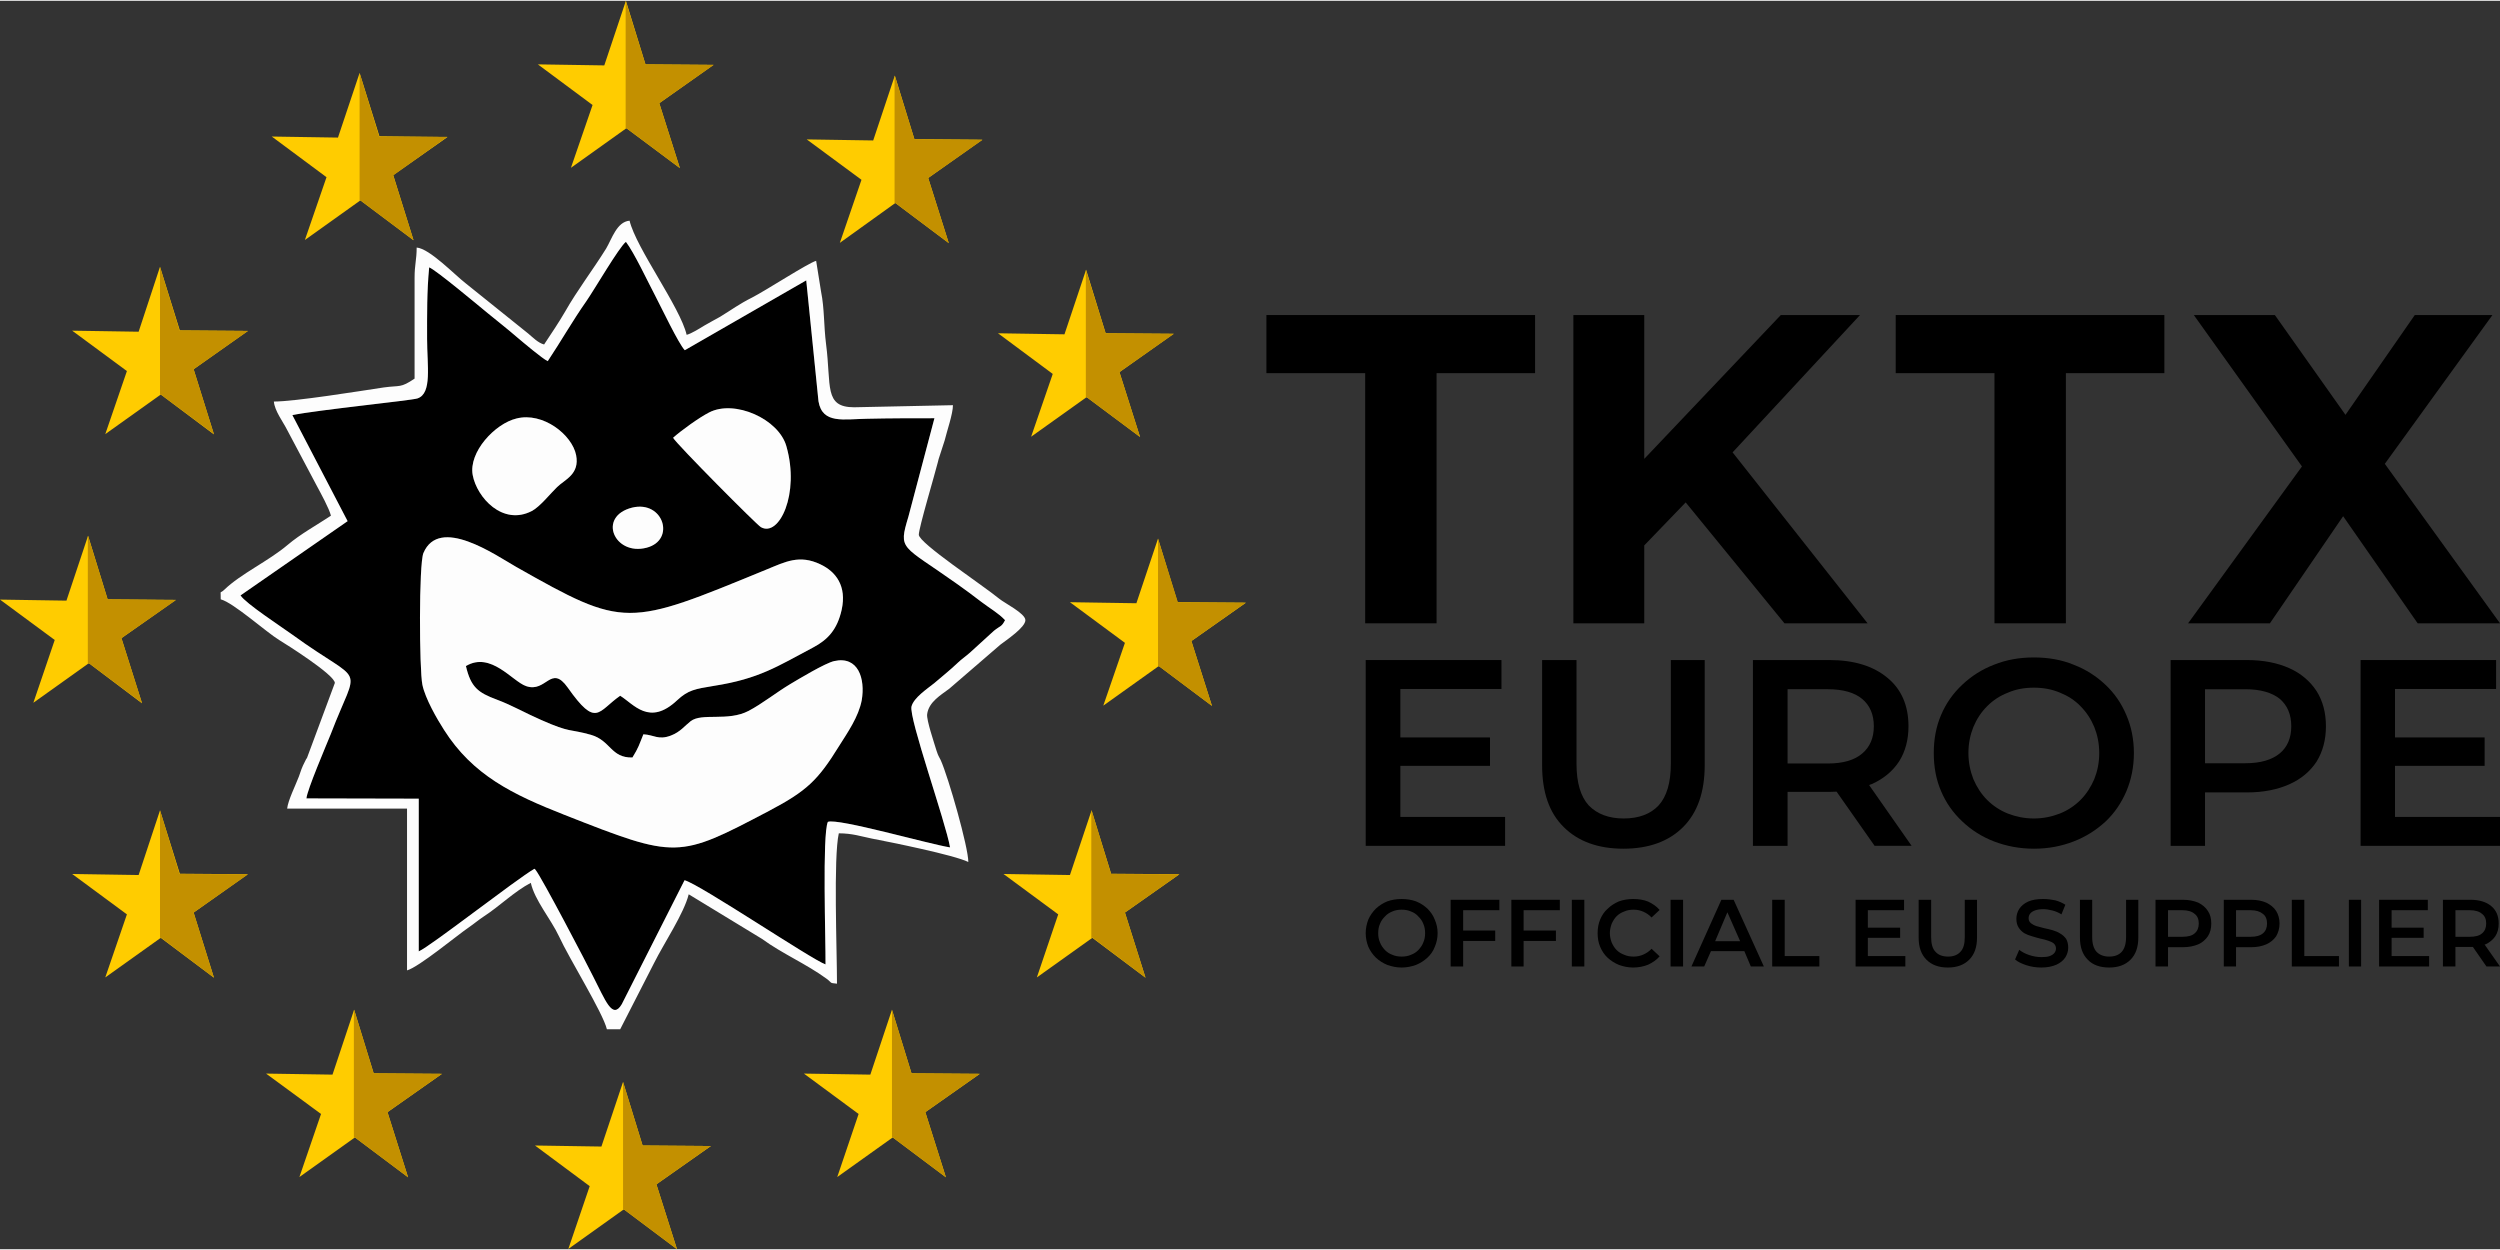 <?xml version="1.0" encoding="UTF-8"?> <svg xmlns="http://www.w3.org/2000/svg" xmlns:xlink="http://www.w3.org/1999/xlink" xmlns:xodm="http://www.corel.com/coreldraw/odm/2003" xml:space="preserve" width="528px" height="264px" version="1.1" style="shape-rendering:geometricPrecision; text-rendering:geometricPrecision; image-rendering:optimizeQuality; fill-rule:evenodd; clip-rule:evenodd" viewBox="0 0 95.94 47.91"><rect x="0" y="0" width="95.94" height="47.91" fill="#333333" stroke="none"/> <defs> <style type="text/css"> .fil0 {fill:black} .fil4 {fill:#C39000} .fil1 {fill:#FDFDFD} .fil3 {fill:#FFCC00} .fil2 {fill:black;fill-rule:nonzero} </style> </defs> <g id="__x0023_Layer_x0020_1">  <g id="_3078933049200"> <g> <g> <path class="fil0" d="M24.69 28.15c0.41,0.02 0.57,0.23 1.05,0.05 0.37,-0.14 0.54,-0.38 0.76,-0.55 0.43,-0.34 1.43,0.02 2.23,-0.4 0.53,-0.28 1.05,-0.7 1.6,-1.03 0.32,-0.19 1.33,-0.8 1.68,-0.88 0.93,-0.21 1.2,0.68 1.06,1.5 -0.12,0.64 -0.55,1.25 -0.87,1.76 -0.81,1.31 -1.23,1.72 -2.69,2.49 -3.5,1.84 -3.53,1.85 -7.85,0.15 -2.01,-0.79 -3.52,-1.53 -4.62,-3.26 -0.27,-0.42 -0.72,-1.2 -0.83,-1.73 -0.12,-0.56 -0.14,-4.64 0.04,-5.06 0.61,-1.43 2.76,0.08 3.55,0.53 4.2,2.38 4.25,2.31 9.63,0.1 0.71,-0.29 1.25,-0.58 2.06,-0.19 0.59,0.28 1.01,0.83 0.81,1.74 -0.17,0.76 -0.53,1.15 -1.1,1.45 -1.36,0.72 -2.07,1.2 -3.8,1.47 -0.73,0.12 -0.99,0.16 -1.41,0.55 -1.07,1.01 -1.67,0.15 -2.19,-0.17 -0.86,0.6 -0.91,1.25 -2.01,-0.31 -0.65,-0.92 -0.82,0.21 -1.6,-0.06 -0.53,-0.18 -1.35,-1.34 -2.31,-0.77 0.19,0.81 0.46,1.02 1.19,1.29 0.59,0.22 1.12,0.53 1.7,0.78 1.15,0.51 1.06,0.33 1.91,0.57 0.76,0.22 0.76,0.89 1.59,0.87 0.24,-0.39 0.25,-0.47 0.42,-0.89zm-0.43 -8.7l0 0c1.2,-0.29 1.68,1.25 0.55,1.54 -1.23,0.32 -1.9,-1.2 -0.55,-1.54zm-4.44 -3.42l0 0c1.02,-0.26 2.14,0.63 2.29,1.41 0.14,0.73 -0.43,0.93 -0.73,1.22 -0.24,0.23 -0.66,0.76 -0.97,0.92 -1.12,0.58 -2.11,-0.52 -2.27,-1.38 -0.16,-0.88 0.85,-1.97 1.68,-2.17zm6.01 0.74l0 0c0.3,-0.27 0.99,-0.77 1.38,-0.97 0.98,-0.51 2.68,0.25 2.97,1.3 0.52,1.82 -0.28,3.5 -0.98,3.1 -0.15,-0.08 -3.23,-3.18 -3.37,-3.43zm-12.49 3.2l0 0 -4.11 2.85c0.2,0.31 1.55,1.19 1.98,1.5 2.82,2.05 2.57,0.98 1.48,3.83 -0.17,0.42 -0.91,2.15 -0.93,2.46l4.31 0.01 0 5.86c0.45,-0.19 3.73,-2.76 4.44,-3.17 0.02,0.01 0.03,0.03 0.04,0.04 0.23,0.27 2.02,3.7 2.21,4.09 0.47,0.91 0.74,1.68 1.1,1.07l2.41 -4.76c0.58,0.15 4.9,3.06 5.41,3.23 0.01,-0.88 -0.13,-5 0.09,-5.47 0.39,-0.15 3.9,0.86 4.69,0.98 -0.17,-0.98 -1.59,-4.97 -1.48,-5.41 0.09,-0.34 0.61,-0.68 0.87,-0.89 0.3,-0.26 0.61,-0.5 0.9,-0.78 0.17,-0.16 0.3,-0.24 0.48,-0.4l0.91 -0.83c0.26,-0.21 0.29,-0.14 0.43,-0.41 -0.25,-0.27 -0.58,-0.45 -0.92,-0.71 -0.32,-0.25 -0.6,-0.45 -0.92,-0.68 -2.14,-1.52 -2.26,-1.28 -1.87,-2.58l1 -3.78c-0.85,0 -1.71,0 -2.57,0.02 -0.9,0.01 -1.73,0.22 -1.88,-0.67l-0.47 -4.64 -4.66 2.68c-0.23,-0.23 -0.92,-1.68 -1.13,-2.08 -0.29,-0.55 -0.81,-1.66 -1.13,-2.08 -0.26,0.2 -1.22,1.85 -1.52,2.28 -0.52,0.74 -0.98,1.55 -1.48,2.3 -0.21,-0.1 -0.93,-0.71 -1.18,-0.92 -0.38,-0.33 -0.72,-0.59 -1.12,-0.92 -0.33,-0.27 -2,-1.67 -2.25,-1.76 -0.09,0.93 -0.08,1.81 -0.08,2.74 0,1.04 0.2,2.1 -0.37,2.29 -0.24,0.08 -3.82,0.44 -4.8,0.64l2.12 4.07z"></path> <path class="fil1" d="M24.69 28.15c-0.17,0.42 -0.18,0.5 -0.42,0.89 -0.83,0.02 -0.83,-0.65 -1.59,-0.87 -0.85,-0.24 -0.76,-0.06 -1.91,-0.57 -0.58,-0.25 -1.11,-0.56 -1.7,-0.78 -0.73,-0.27 -1,-0.48 -1.19,-1.29 0.96,-0.57 1.78,0.59 2.31,0.77 0.78,0.27 0.95,-0.86 1.6,0.06 1.1,1.56 1.15,0.91 2.01,0.31 0.52,0.32 1.12,1.18 2.19,0.17 0.42,-0.39 0.68,-0.43 1.41,-0.55 1.73,-0.27 2.44,-0.75 3.8,-1.47 0.57,-0.3 0.93,-0.69 1.1,-1.45 0.2,-0.91 -0.22,-1.46 -0.81,-1.74 -0.81,-0.39 -1.35,-0.1 -2.06,0.19 -5.38,2.21 -5.43,2.28 -9.63,-0.1 -0.79,-0.45 -2.94,-1.96 -3.55,-0.53 -0.18,0.42 -0.16,4.5 -0.04,5.06 0.11,0.53 0.56,1.31 0.83,1.73 1.1,1.73 2.61,2.47 4.62,3.26 4.32,1.7 4.35,1.69 7.85,-0.15 1.46,-0.77 1.88,-1.18 2.69,-2.49 0.32,-0.51 0.75,-1.12 0.87,-1.76 0.14,-0.82 -0.13,-1.71 -1.06,-1.5 -0.35,0.08 -1.36,0.69 -1.68,0.88 -0.55,0.33 -1.07,0.75 -1.6,1.03 -0.8,0.42 -1.8,0.06 -2.23,0.4 -0.22,0.17 -0.39,0.41 -0.76,0.55 -0.48,0.18 -0.64,-0.03 -1.05,-0.05z"></path> <path class="fil1" d="M11.22 15.9c0.98,-0.2 4.56,-0.56 4.8,-0.64 0.57,-0.19 0.37,-1.25 0.37,-2.29 0,-0.93 -0.01,-1.81 0.08,-2.74 0.25,0.09 1.92,1.49 2.25,1.76 0.4,0.33 0.74,0.59 1.12,0.92 0.25,0.21 0.97,0.82 1.18,0.92 0.5,-0.75 0.96,-1.56 1.48,-2.3 0.3,-0.43 1.26,-2.08 1.52,-2.28 0.32,0.42 0.84,1.53 1.13,2.08 0.21,0.4 0.9,1.85 1.13,2.08l4.66 -2.68 0.47 4.64c0.15,0.89 0.98,0.68 1.88,0.67 0.86,-0.02 1.72,-0.02 2.57,-0.02l-1 3.78c-0.39,1.3 -0.27,1.06 1.87,2.58 0.32,0.23 0.6,0.43 0.92,0.68 0.34,0.26 0.67,0.44 0.92,0.71 -0.14,0.27 -0.17,0.2 -0.43,0.41l-0.91 0.83c-0.18,0.16 -0.31,0.24 -0.48,0.4 -0.29,0.28 -0.6,0.52 -0.9,0.78 -0.26,0.21 -0.78,0.55 -0.87,0.89 -0.11,0.44 1.31,4.43 1.48,5.41 -0.79,-0.12 -4.3,-1.13 -4.69,-0.98 -0.22,0.47 -0.08,4.59 -0.09,5.47 -0.51,-0.17 -4.83,-3.08 -5.41,-3.23l-2.41 4.76c-0.36,0.61 -0.63,-0.16 -1.1,-1.07 -0.19,-0.39 -1.98,-3.82 -2.21,-4.09 -0.01,-0.01 -0.02,-0.03 -0.04,-0.04 -0.71,0.41 -3.99,2.98 -4.44,3.17l0 -5.86 -4.31 -0.01c0.02,-0.31 0.76,-2.04 0.93,-2.46 1.09,-2.85 1.34,-1.78 -1.48,-3.83 -0.43,-0.31 -1.78,-1.19 -1.98,-1.5l4.11 -2.85 -2.12 -4.07zm9.66 -2.71l0 0c-0.23,-0.06 -0.43,-0.27 -0.61,-0.42l-2.39 -1.92c-0.43,-0.33 -1.39,-1.34 -1.89,-1.38 0,0.47 -0.08,0.65 -0.08,1.16l0 3.87c-0.55,0.37 -0.54,0.25 -1.19,0.34 -0.93,0.14 -3.4,0.54 -4.21,0.54 0.03,0.36 0.35,0.77 0.51,1.09l1.14 2.15c0.15,0.28 0.47,0.86 0.54,1.14 -0.51,0.34 -1.18,0.71 -1.66,1.12 -0.73,0.62 -1.8,1.11 -2.43,1.72 -0.2,0.19 -0.13,-0.04 -0.14,0.37 0.49,0.13 1.75,1.26 2.24,1.56 0.25,0.15 2.14,1.34 2.14,1.65l-1.07 2.88c-0.01,0.01 -0.02,0.03 -0.03,0.04l-0.05 0.1c-0.11,0.21 -0.16,0.36 -0.23,0.57 -0.12,0.32 -0.42,0.92 -0.45,1.23l4.6 0 0 6.21c0.46,-0.13 1.94,-1.36 2.37,-1.65 0.23,-0.16 0.35,-0.27 0.59,-0.43 0.6,-0.39 1.16,-0.95 1.79,-1.28 0.15,0.67 0.77,1.39 1.08,2.05 0.4,0.87 1.68,2.92 1.84,3.57l0.51 0 1.31 -2.56c0.37,-0.74 1.14,-1.89 1.32,-2.62l2.81 1.71c0.78,0.57 1.7,0.96 2.48,1.53 0.23,0.17 0.09,0.16 0.4,0.19 0,-1.28 -0.14,-4.84 0.07,-5.77 0.52,0 0.86,0.12 1.26,0.2 0.73,0.14 3.16,0.63 3.71,0.9 0,-0.57 -0.76,-3.24 -1.06,-3.91 -0.08,-0.17 -0.08,-0.12 -0.16,-0.36 -0.09,-0.3 -0.39,-1.18 -0.36,-1.4 0.06,-0.48 0.55,-0.75 0.85,-0.98l1.96 -1.69c0.22,-0.17 0.96,-0.66 0.96,-0.94 0,-0.26 -0.81,-0.66 -1,-0.82 -0.66,-0.54 -3.09,-2.14 -3.09,-2.46 0,-0.26 0.61,-2.3 0.73,-2.78 0.01,-0.05 0.03,-0.11 0.03,-0.12l0.23 -0.71c0.09,-0.37 0.32,-1.03 0.32,-1.36l-3.79 0.08c-1.17,0 -0.87,-0.82 -1.08,-2.43 -0.09,-0.71 -0.06,-1.36 -0.19,-2l-0.19 -1.19c-0.3,0.08 -1.93,1.14 -2.46,1.41 -0.5,0.25 -0.77,0.46 -1.23,0.74 -0.23,0.13 -0.39,0.21 -0.61,0.34 -0.18,0.11 -0.48,0.3 -0.67,0.35 -0.24,-1.05 -1.94,-3.33 -2.19,-4.38 -0.49,0.04 -0.68,0.7 -0.9,1.07 -0.51,0.82 -1.11,1.6 -1.58,2.43 -0.25,0.43 -0.53,0.84 -0.8,1.25z"></path> <path class="fil1" d="M25.83 16.77c0.14,0.25 3.22,3.35 3.37,3.43 0.7,0.4 1.5,-1.28 0.98,-3.1 -0.29,-1.05 -1.99,-1.81 -2.97,-1.3 -0.39,0.2 -1.08,0.7 -1.38,0.97z"></path> <path class="fil1" d="M19.82 16.03c-0.83,0.2 -1.84,1.29 -1.68,2.17 0.16,0.86 1.15,1.96 2.27,1.38 0.31,-0.16 0.73,-0.69 0.97,-0.92 0.3,-0.29 0.87,-0.49 0.73,-1.22 -0.15,-0.78 -1.27,-1.67 -2.29,-1.41z"></path> <path class="fil1" d="M24.26 19.45c-1.35,0.34 -0.68,1.86 0.55,1.54 1.13,-0.29 0.65,-1.83 -0.55,-1.54z"></path> </g> <g> <g> <polygon class="fil2" points="53.74,29.36 57.18,29.36 57.18,28.27 53.74,28.27 53.74,26.41 57.62,26.41 57.62,25.3 52.41,25.3 52.41,32.43 57.76,32.43 57.76,31.32 53.74,31.32 "></polygon> <path class="fil2" d="M64.12 29.28c0,0.73 -0.16,1.26 -0.47,1.6 -0.31,0.33 -0.76,0.5 -1.34,0.5 -0.57,0 -1.02,-0.17 -1.34,-0.5 -0.31,-0.34 -0.47,-0.87 -0.47,-1.6l0 -3.98 -1.32 0 0 4.03c0,1.04 0.27,1.83 0.83,2.38 0.55,0.55 1.32,0.83 2.29,0.83 0.97,0 1.74,-0.28 2.29,-0.83 0.55,-0.55 0.83,-1.34 0.83,-2.38l0 -4.03 -1.3 0 0 3.98z"></path> <path class="fil2" d="M71.83 30.06c0.45,-0.2 0.8,-0.49 1.05,-0.87 0.24,-0.38 0.36,-0.83 0.36,-1.35 0,-0.79 -0.27,-1.42 -0.81,-1.86 -0.54,-0.45 -1.28,-0.68 -2.23,-0.68l-2.93 0 0 7.13 1.33 0 0 -2.07 1.61 0c0.09,0 0.18,-0.01 0.27,-0.01l1.46 2.08 1.42 0 -1.63 -2.33c0.03,-0.02 0.07,-0.03 0.1,-0.04zm-0.37 -3.27l0 0c0.3,0.25 0.45,0.6 0.45,1.05 0,0.45 -0.15,0.8 -0.45,1.05 -0.29,0.25 -0.73,0.38 -1.31,0.38l-1.55 0 0 -2.85 1.55 0c0.58,0 1.02,0.13 1.31,0.37z"></path> <path class="fil2" d="M80.8 26.25c-0.35,-0.33 -0.75,-0.59 -1.22,-0.77 -0.46,-0.19 -0.97,-0.28 -1.53,-0.28 -0.55,0 -1.06,0.09 -1.53,0.28 -0.47,0.18 -0.87,0.44 -1.22,0.77 -0.35,0.33 -0.62,0.71 -0.81,1.16 -0.19,0.44 -0.28,0.93 -0.28,1.46 0,0.53 0.09,1.02 0.28,1.46 0.19,0.45 0.46,0.83 0.81,1.16 0.35,0.33 0.75,0.59 1.22,0.77 0.47,0.18 0.98,0.28 1.54,0.28 0.55,0 1.06,-0.1 1.52,-0.28 0.47,-0.18 0.87,-0.44 1.22,-0.76 0.35,-0.33 0.61,-0.72 0.8,-1.16 0.19,-0.45 0.29,-0.94 0.29,-1.47 0,-0.53 -0.1,-1.02 -0.29,-1.46 -0.19,-0.45 -0.45,-0.83 -0.8,-1.16zm-0.43 3.62l0 0c-0.13,0.3 -0.3,0.57 -0.53,0.8 -0.22,0.22 -0.49,0.4 -0.79,0.52 -0.31,0.12 -0.64,0.19 -1,0.19 -0.36,0 -0.69,-0.07 -1,-0.19 -0.3,-0.12 -0.57,-0.3 -0.79,-0.52 -0.23,-0.23 -0.4,-0.5 -0.53,-0.8 -0.12,-0.31 -0.19,-0.64 -0.19,-1 0,-0.37 0.07,-0.7 0.19,-1 0.13,-0.31 0.3,-0.57 0.53,-0.8 0.23,-0.23 0.49,-0.4 0.8,-0.52 0.3,-0.13 0.63,-0.19 0.99,-0.19 0.36,0 0.69,0.06 1,0.19 0.3,0.12 0.57,0.29 0.79,0.52 0.23,0.23 0.4,0.49 0.53,0.8 0.12,0.3 0.19,0.63 0.19,1 0,0.37 -0.07,0.7 -0.19,1z"></path> <path class="fil2" d="M87.85 25.61c-0.45,-0.2 -0.99,-0.31 -1.62,-0.31l-2.93 0 0 7.13 1.32 0 0 -2.05 1.61 0c0.63,0 1.17,-0.11 1.62,-0.31 0.45,-0.2 0.8,-0.49 1.05,-0.87 0.24,-0.39 0.36,-0.84 0.36,-1.36 0,-0.52 -0.12,-0.97 -0.36,-1.35 -0.25,-0.38 -0.6,-0.68 -1.05,-0.88zm-0.36 3.27l0 0c-0.3,0.25 -0.74,0.38 -1.32,0.38l-1.55 0 0 -2.84 1.55 0c0.58,0 1.02,0.13 1.32,0.37 0.29,0.25 0.44,0.6 0.44,1.05 0,0.45 -0.15,0.8 -0.44,1.04z"></path> <polygon class="fil2" points="91.91,31.32 91.91,29.36 95.35,29.36 95.35,28.27 91.91,28.27 91.91,26.41 95.79,26.41 95.79,25.3 90.59,25.3 90.59,32.43 95.94,32.43 95.94,31.32 "></polygon> </g> <g> <path class="fil2" d="M54.78 34.84c-0.13,-0.12 -0.27,-0.21 -0.44,-0.28 -0.17,-0.06 -0.35,-0.09 -0.55,-0.09 -0.2,0 -0.38,0.03 -0.55,0.09 -0.17,0.07 -0.31,0.16 -0.44,0.28 -0.12,0.12 -0.22,0.26 -0.29,0.42 -0.06,0.16 -0.1,0.33 -0.1,0.52 0,0.19 0.04,0.37 0.1,0.52 0.07,0.16 0.17,0.3 0.29,0.42 0.13,0.12 0.27,0.21 0.44,0.28 0.17,0.06 0.35,0.1 0.55,0.1 0.2,0 0.38,-0.04 0.55,-0.1 0.17,-0.07 0.31,-0.16 0.44,-0.28 0.12,-0.11 0.22,-0.25 0.28,-0.41 0.07,-0.16 0.11,-0.34 0.11,-0.53 0,-0.19 -0.04,-0.36 -0.11,-0.52 -0.06,-0.16 -0.16,-0.3 -0.28,-0.42zm-0.16 1.3l0 0c-0.04,0.11 -0.11,0.2 -0.19,0.29 -0.08,0.08 -0.17,0.14 -0.28,0.18 -0.11,0.05 -0.23,0.07 -0.36,0.07 -0.13,0 -0.25,-0.02 -0.36,-0.07 -0.11,-0.04 -0.2,-0.1 -0.28,-0.18 -0.08,-0.09 -0.15,-0.18 -0.19,-0.29 -0.05,-0.11 -0.07,-0.23 -0.07,-0.36 0,-0.13 0.02,-0.25 0.07,-0.36 0.04,-0.11 0.11,-0.2 0.19,-0.28 0.08,-0.09 0.18,-0.15 0.28,-0.19 0.11,-0.05 0.23,-0.07 0.36,-0.07 0.13,0 0.25,0.02 0.36,0.07 0.11,0.04 0.2,0.1 0.28,0.19 0.08,0.08 0.15,0.17 0.19,0.28 0.05,0.11 0.07,0.23 0.07,0.36 0,0.13 -0.02,0.25 -0.07,0.36z"></path> <polygon class="fil2" points="55.67,37.06 56.15,37.06 56.15,36.08 57.38,36.08 57.38,35.68 56.15,35.68 56.15,34.9 57.54,34.9 57.54,34.5 55.67,34.5 "></polygon> <polygon class="fil2" points="58,37.06 58.47,37.06 58.47,36.08 59.71,36.08 59.71,35.68 58.47,35.68 58.47,34.9 59.86,34.9 59.86,34.5 58,34.5 "></polygon> <polygon class="fil2" points="60.32,37.06 60.8,37.06 60.8,34.5 60.32,34.5 "></polygon> <path class="fil2" d="M62.04 35.13c0.08,-0.08 0.18,-0.14 0.29,-0.18 0.11,-0.05 0.23,-0.07 0.37,-0.07 0.13,0 0.26,0.03 0.37,0.08 0.11,0.05 0.22,0.12 0.31,0.22l0.31 -0.29c-0.12,-0.14 -0.27,-0.24 -0.44,-0.32 -0.17,-0.07 -0.37,-0.1 -0.57,-0.1 -0.2,0 -0.38,0.03 -0.55,0.09 -0.16,0.07 -0.31,0.16 -0.43,0.28 -0.13,0.11 -0.22,0.25 -0.29,0.41 -0.07,0.17 -0.1,0.34 -0.1,0.53 0,0.19 0.03,0.37 0.1,0.53 0.07,0.16 0.16,0.3 0.28,0.41 0.13,0.12 0.27,0.21 0.44,0.28 0.17,0.06 0.35,0.1 0.54,0.1 0.21,0 0.41,-0.04 0.58,-0.11 0.17,-0.08 0.32,-0.18 0.44,-0.32l-0.31 -0.29c-0.09,0.1 -0.2,0.17 -0.31,0.22 -0.11,0.05 -0.24,0.08 -0.37,0.08 -0.14,0 -0.26,-0.02 -0.37,-0.07 -0.11,-0.04 -0.21,-0.1 -0.29,-0.18 -0.08,-0.08 -0.14,-0.18 -0.19,-0.29 -0.04,-0.11 -0.07,-0.23 -0.07,-0.36 0,-0.13 0.03,-0.25 0.07,-0.36 0.05,-0.11 0.11,-0.21 0.19,-0.29z"></path> <polygon class="fil2" points="64.11,37.06 64.59,37.06 64.59,34.5 64.11,34.5 "></polygon> <path class="fil2" d="M66.06 34.5l-1.15 2.56 0.49 0 0.26 -0.59 1.28 0 0.25 0.59 0.5 0 -1.16 -2.56 -0.47 0zm-0.24 1.59l0 0 0.47 -1.11 0.49 1.11 -0.96 0z"></path> <polygon class="fil2" points="68.49,34.5 68.01,34.5 68.01,37.06 69.82,37.06 69.82,36.66 68.49,36.66 "></polygon> <polygon class="fil2" points="71.68,35.96 72.92,35.96 72.92,35.57 71.68,35.57 71.68,34.9 73.07,34.9 73.07,34.5 71.21,34.5 71.21,37.06 73.12,37.06 73.12,36.66 71.68,36.66 "></polygon> <path class="fil2" d="M75.4 35.93c0,0.26 -0.05,0.45 -0.17,0.57 -0.11,0.12 -0.27,0.18 -0.47,0.18 -0.21,0 -0.37,-0.06 -0.48,-0.18 -0.12,-0.12 -0.17,-0.31 -0.17,-0.57l0 -1.43 -0.48 0 0 1.45c0,0.37 0.1,0.65 0.3,0.85 0.2,0.2 0.47,0.3 0.82,0.3 0.35,0 0.62,-0.1 0.82,-0.3 0.2,-0.2 0.3,-0.48 0.3,-0.85l0 -1.45 -0.47 0 0 1.43z"></path> <path class="fil2" d="M79.07 35.8c-0.09,-0.06 -0.19,-0.1 -0.29,-0.13 -0.11,-0.03 -0.22,-0.06 -0.33,-0.08 -0.11,-0.03 -0.21,-0.06 -0.3,-0.08 -0.09,-0.03 -0.16,-0.07 -0.21,-0.11 -0.06,-0.05 -0.09,-0.11 -0.09,-0.19 0,-0.07 0.02,-0.13 0.06,-0.18 0.04,-0.05 0.1,-0.09 0.18,-0.12 0.08,-0.03 0.19,-0.05 0.32,-0.05 0.11,0 0.23,0.02 0.35,0.05 0.12,0.03 0.24,0.08 0.35,0.15l0.15 -0.37c-0.11,-0.07 -0.24,-0.13 -0.39,-0.17 -0.15,-0.03 -0.3,-0.05 -0.46,-0.05 -0.23,0 -0.42,0.03 -0.58,0.1 -0.15,0.07 -0.26,0.16 -0.34,0.28 -0.07,0.11 -0.11,0.24 -0.11,0.38 0,0.14 0.03,0.25 0.09,0.34 0.05,0.08 0.12,0.15 0.21,0.21 0.09,0.05 0.19,0.09 0.3,0.12 0.11,0.04 0.22,0.06 0.32,0.09 0.11,0.02 0.21,0.05 0.3,0.08 0.09,0.03 0.16,0.06 0.22,0.11 0.05,0.05 0.08,0.11 0.08,0.19 0,0.06 -0.02,0.12 -0.06,0.17 -0.04,0.05 -0.1,0.09 -0.18,0.12 -0.08,0.03 -0.19,0.04 -0.32,0.04 -0.16,0 -0.32,-0.03 -0.47,-0.08 -0.15,-0.05 -0.28,-0.12 -0.38,-0.2l-0.16 0.37c0.1,0.09 0.25,0.16 0.43,0.22 0.18,0.06 0.38,0.09 0.58,0.09 0.23,0 0.42,-0.04 0.58,-0.11 0.15,-0.07 0.26,-0.16 0.34,-0.28 0.07,-0.11 0.11,-0.24 0.11,-0.37 0,-0.14 -0.03,-0.25 -0.08,-0.34 -0.06,-0.08 -0.13,-0.15 -0.22,-0.2z"></path> <path class="fil2" d="M81.59 35.93c0,0.26 -0.06,0.45 -0.17,0.57 -0.11,0.12 -0.27,0.18 -0.48,0.18 -0.2,0 -0.36,-0.06 -0.48,-0.18 -0.11,-0.12 -0.17,-0.31 -0.17,-0.57l0 -1.43 -0.47 0 0 1.45c0,0.37 0.1,0.65 0.3,0.85 0.19,0.2 0.47,0.3 0.82,0.3 0.35,0 0.62,-0.1 0.82,-0.3 0.2,-0.2 0.3,-0.48 0.3,-0.85l0 -1.45 -0.47 0 0 1.43z"></path> <path class="fil2" d="M84.36 34.61c-0.17,-0.07 -0.36,-0.11 -0.59,-0.11l-1.05 0 0 2.56 0.48 0 0 -0.74 0.57 0c0.23,0 0.42,-0.04 0.59,-0.11 0.16,-0.07 0.28,-0.18 0.37,-0.31 0.09,-0.14 0.13,-0.3 0.13,-0.49 0,-0.19 -0.04,-0.35 -0.13,-0.48 -0.09,-0.14 -0.21,-0.24 -0.37,-0.32zm-0.14 1.18l0 0c-0.1,0.09 -0.26,0.13 -0.47,0.13l-0.55 0 0 -1.02 0.55 0c0.21,0 0.37,0.05 0.47,0.14 0.11,0.08 0.16,0.21 0.16,0.37 0,0.16 -0.05,0.29 -0.16,0.38z"></path> <path class="fil2" d="M86.97 34.61c-0.16,-0.07 -0.35,-0.11 -0.58,-0.11l-1.05 0 0 2.56 0.47 0 0 -0.74 0.58 0c0.23,0 0.42,-0.04 0.58,-0.11 0.16,-0.07 0.29,-0.18 0.38,-0.31 0.08,-0.14 0.13,-0.3 0.13,-0.49 0,-0.19 -0.05,-0.35 -0.13,-0.48 -0.09,-0.14 -0.22,-0.24 -0.38,-0.32zm-0.13 1.18l0 0c-0.11,0.09 -0.26,0.13 -0.47,0.13l-0.56 0 0 -1.02 0.56 0c0.21,0 0.36,0.05 0.47,0.14 0.11,0.08 0.16,0.21 0.16,0.37 0,0.16 -0.05,0.29 -0.16,0.38z"></path> <polygon class="fil2" points="88.43,34.5 87.95,34.5 87.95,37.06 89.76,37.06 89.76,36.66 88.43,36.66 "></polygon> <polygon class="fil2" points="90.14,37.06 90.61,37.06 90.61,34.5 90.14,34.5 "></polygon> <polygon class="fil2" points="91.78,35.96 93.01,35.96 93.01,35.57 91.78,35.57 91.78,34.9 93.17,34.9 93.17,34.5 91.3,34.5 91.3,37.06 93.22,37.06 93.22,36.66 91.78,36.66 "></polygon> <path class="fil2" d="M95.94 37.06l-0.59 -0.84c0.01,-0.01 0.02,-0.01 0.04,-0.01 0.16,-0.08 0.28,-0.18 0.37,-0.31 0.09,-0.14 0.13,-0.3 0.13,-0.49 0,-0.28 -0.09,-0.51 -0.29,-0.67 -0.19,-0.16 -0.46,-0.24 -0.8,-0.24l-1.05 0 0 2.56 0.48 0 0 -0.75 0.57 0c0.04,0 0.07,0 0.1,0l0.52 0.75 0.52 0zm-0.69 -2.02l0 0c0.11,0.08 0.16,0.21 0.16,0.37 0,0.16 -0.05,0.29 -0.16,0.38 -0.1,0.09 -0.26,0.13 -0.47,0.13l-0.55 0 0 -1.02 0.55 0c0.21,0 0.37,0.05 0.47,0.14z"></path> </g> <g> <polygon class="fil2" points="52.39,23.89 52.39,14.29 48.6,14.29 48.6,12.06 58.91,12.06 58.91,14.29 55.13,14.29 55.13,23.89 "></polygon> <polygon class="fil2" points="68.48,23.89 71.67,23.89 66.49,17.33 71.38,12.06 68.34,12.06 63.1,17.58 63.1,12.06 60.38,12.06 60.38,23.89 63.1,23.89 63.1,20.9 64.69,19.25 "></polygon> <polygon class="fil2" points="76.54,23.89 76.54,14.29 72.75,14.29 72.75,12.06 83.06,12.06 83.06,14.29 79.28,14.29 79.28,23.89 "></polygon> <polygon class="fil2" points="95.94,23.89 91.52,17.77 95.65,12.06 92.67,12.06 90.01,15.89 87.3,12.06 84.19,12.06 88.34,17.87 83.97,23.89 87.11,23.89 89.92,19.78 92.78,23.89 "></polygon> </g> </g> <g> <g> <g> <polygon class="fil3" points="46.51,27.06 44.47,25.53 42.34,27.05 43.17,24.64 41.06,23.08 43.61,23.12 44.44,20.64 45.19,23.08 47.81,23.1 45.72,24.57 "></polygon> </g> <g> <g> <polygon class="fil3" points="43.75,16.74 41.7,15.21 39.57,16.73 40.4,14.32 38.3,12.76 40.85,12.8 41.68,10.32 42.43,12.76 45.04,12.78 42.96,14.25 "></polygon> </g> </g> <g> <g> <g> <polygon class="fil3" points="36.41,9.3 34.36,7.76 32.23,9.29 33.06,6.87 30.96,5.32 33.51,5.36 34.34,2.87 35.09,5.31 37.7,5.33 35.62,6.8 "></polygon> </g> </g> </g> <g> <g> <g> <g> <polygon class="fil3" points="26.09,6.42 24.04,4.89 21.91,6.41 22.74,4 20.64,2.44 23.19,2.48 24.02,0 24.77,2.44 27.38,2.46 25.3,3.93 "></polygon> </g> </g> </g> </g> <g> <g> <g> <g> <g> <polygon class="fil3" points="15.87,9.19 13.83,7.66 11.7,9.18 12.53,6.77 10.43,5.21 12.97,5.25 13.8,2.77 14.56,5.2 17.17,5.23 15.09,6.69 15.87,9.19 "></polygon> </g> </g> </g> </g> </g> <g> <g> <g> <g> <g> <g> <polygon class="fil3" points="8.21,16.64 6.17,15.11 4.04,16.63 4.87,14.21 2.77,12.66 5.32,12.7 6.14,10.21 6.9,12.65 9.51,12.67 7.43,14.14 "></polygon> </g> </g> </g> </g> </g> </g> <g> <g> <g> <g> <g> <g> <g> <polygon class="fil3" points="5.45,26.96 3.41,25.42 1.28,26.94 2.1,24.53 0,22.98 2.55,23.02 3.38,20.53 4.13,22.97 6.75,22.99 4.66,24.46 "></polygon> </g> </g> </g> </g> </g> </g> </g> <g> <g> <g> <g> <g> <g> <g> <g> <polygon class="fil3" points="8.21,37.49 6.17,35.96 4.04,37.48 4.87,35.06 2.77,33.51 5.32,33.55 6.14,31.07 6.9,33.5 9.51,33.52 7.43,34.99 "></polygon> </g> </g> </g> </g> </g> </g> </g> </g> <g> <g> <g> <g> <g> <g> <g> <g> <g> <polygon class="fil3" points="15.66,45.15 13.62,43.62 11.49,45.14 12.32,42.72 10.21,41.17 12.76,41.21 13.59,38.72 14.34,41.16 16.96,41.18 14.87,42.65 "></polygon> </g> </g> </g> </g> </g> </g> </g> </g> </g> <g> <g> <g> <g> <g> <g> <g> <g> <g> <g> <polygon class="fil3" points="25.98,47.91 23.94,46.38 21.81,47.9 22.63,45.49 20.53,43.93 23.08,43.97 23.91,41.49 24.66,43.93 27.28,43.95 25.19,45.42 "></polygon> </g> </g> </g> </g> </g> </g> </g> </g> </g> </g> <g> <g> <g> <g> <g> <g> <g> <g> <g> <g> <g> <polygon class="fil3" points="36.3,45.15 34.26,43.62 32.13,45.14 32.95,42.72 30.85,41.17 33.4,41.21 34.23,38.72 34.98,41.16 37.6,41.18 35.51,42.65 "></polygon> </g> </g> </g> </g> </g> </g> </g> </g> </g> </g> </g> <g> <g> <g> <g> <g> <g> <g> <g> <g> <g> <g> <g> <polygon class="fil3" points="43.96,37.49 41.92,35.96 39.79,37.48 40.61,35.06 38.51,33.51 41.06,33.55 41.89,31.07 42.64,33.5 45.26,33.52 43.17,34.99 "></polygon> </g> </g> </g> </g> </g> </g> </g> </g> </g> </g> </g> </g> </g> <g> <g> <polygon class="fil4" points="45.72,24.57 46.51,27.06 44.47,25.53 44.44,25.55 44.44,20.66 44.44,20.64 45.2,23.08 47.81,23.1 "></polygon> </g> <g> <g> <polygon class="fil4" points="42.96,14.25 43.75,16.74 41.7,15.21 41.67,15.24 41.67,10.32 42.43,12.76 45.05,12.78 "></polygon> </g> </g> <g> <g> <g> <polygon class="fil4" points="35.62,6.8 36.41,9.3 34.36,7.76 34.33,7.79 34.33,2.89 34.34,2.88 35.09,5.31 37.7,5.34 "></polygon> </g> </g> </g> <g> <g> <g> <g> <polygon class="fil4" points="25.3,3.93 26.09,6.42 24.04,4.89 24.01,4.92 24.01,0 24.77,2.44 27.39,2.46 "></polygon> </g> </g> </g> </g> <g> <g> <g> <g> <g> <polygon class="fil4" points="15.09,6.7 15.87,9.19 13.83,7.66 13.8,7.68 13.8,2.77 14.55,5.21 17.17,5.22 "></polygon> </g> </g> </g> </g> </g> <g> <g> <g> <g> <g> <g> <polygon class="fil4" points="7.43,14.14 8.21,16.63 6.17,15.11 6.14,15.13 6.14,10.23 6.14,10.21 6.89,12.65 9.52,12.67 "></polygon> </g> </g> </g> </g> </g> </g> <g> <g> <g> <g> <g> <g> <g> <polygon class="fil4" points="4.66,24.46 5.45,26.95 3.41,25.42 3.37,25.45 3.37,20.55 3.38,20.54 4.13,22.97 6.75,23 "></polygon> </g> </g> </g> </g> </g> </g> </g> <g> <g> <g> <g> <g> <g> <g> <g> <polygon class="fil4" points="7.43,34.99 8.21,37.49 6.17,35.95 6.14,35.98 6.14,31.08 6.14,31.06 6.89,33.51 9.52,33.52 "></polygon> </g> </g> </g> </g> </g> </g> </g> </g> <g> <g> <g> <g> <g> <g> <g> <g> <g> <polygon class="fil4" points="14.87,42.65 15.66,45.15 13.62,43.62 13.58,43.64 13.58,38.74 13.59,38.72 14.34,41.16 16.96,41.18 "></polygon> </g> </g> </g> </g> </g> </g> </g> </g> </g> <g> <g> <g> <g> <g> <g> <g> <g> <g> <g> <polygon class="fil4" points="25.19,45.42 25.98,47.91 23.94,46.38 23.91,46.41 23.91,41.49 24.66,43.93 27.28,43.95 "></polygon> </g> </g> </g> </g> </g> </g> </g> </g> </g> </g> <g> <g> <g> <g> <g> <g> <g> <g> <g> <g> <g> <polygon class="fil4" points="35.51,42.65 36.3,45.15 34.26,43.62 34.23,43.64 34.23,38.74 34.23,38.72 34.98,41.16 37.6,41.18 "></polygon> </g> </g> </g> </g> </g> </g> </g> </g> </g> </g> </g> <g> <g> <g> <g> <g> <g> <g> <g> <g> <g> <g> <g> <polygon class="fil4" points="43.17,34.99 43.96,37.49 41.92,35.95 41.88,35.98 41.88,31.08 41.89,31.06 42.64,33.51 45.26,33.52 "></polygon> </g> </g> </g> </g> </g> </g> </g> </g> </g> </g> </g> </g> </g> </g> </g> </g> </g> </svg> 